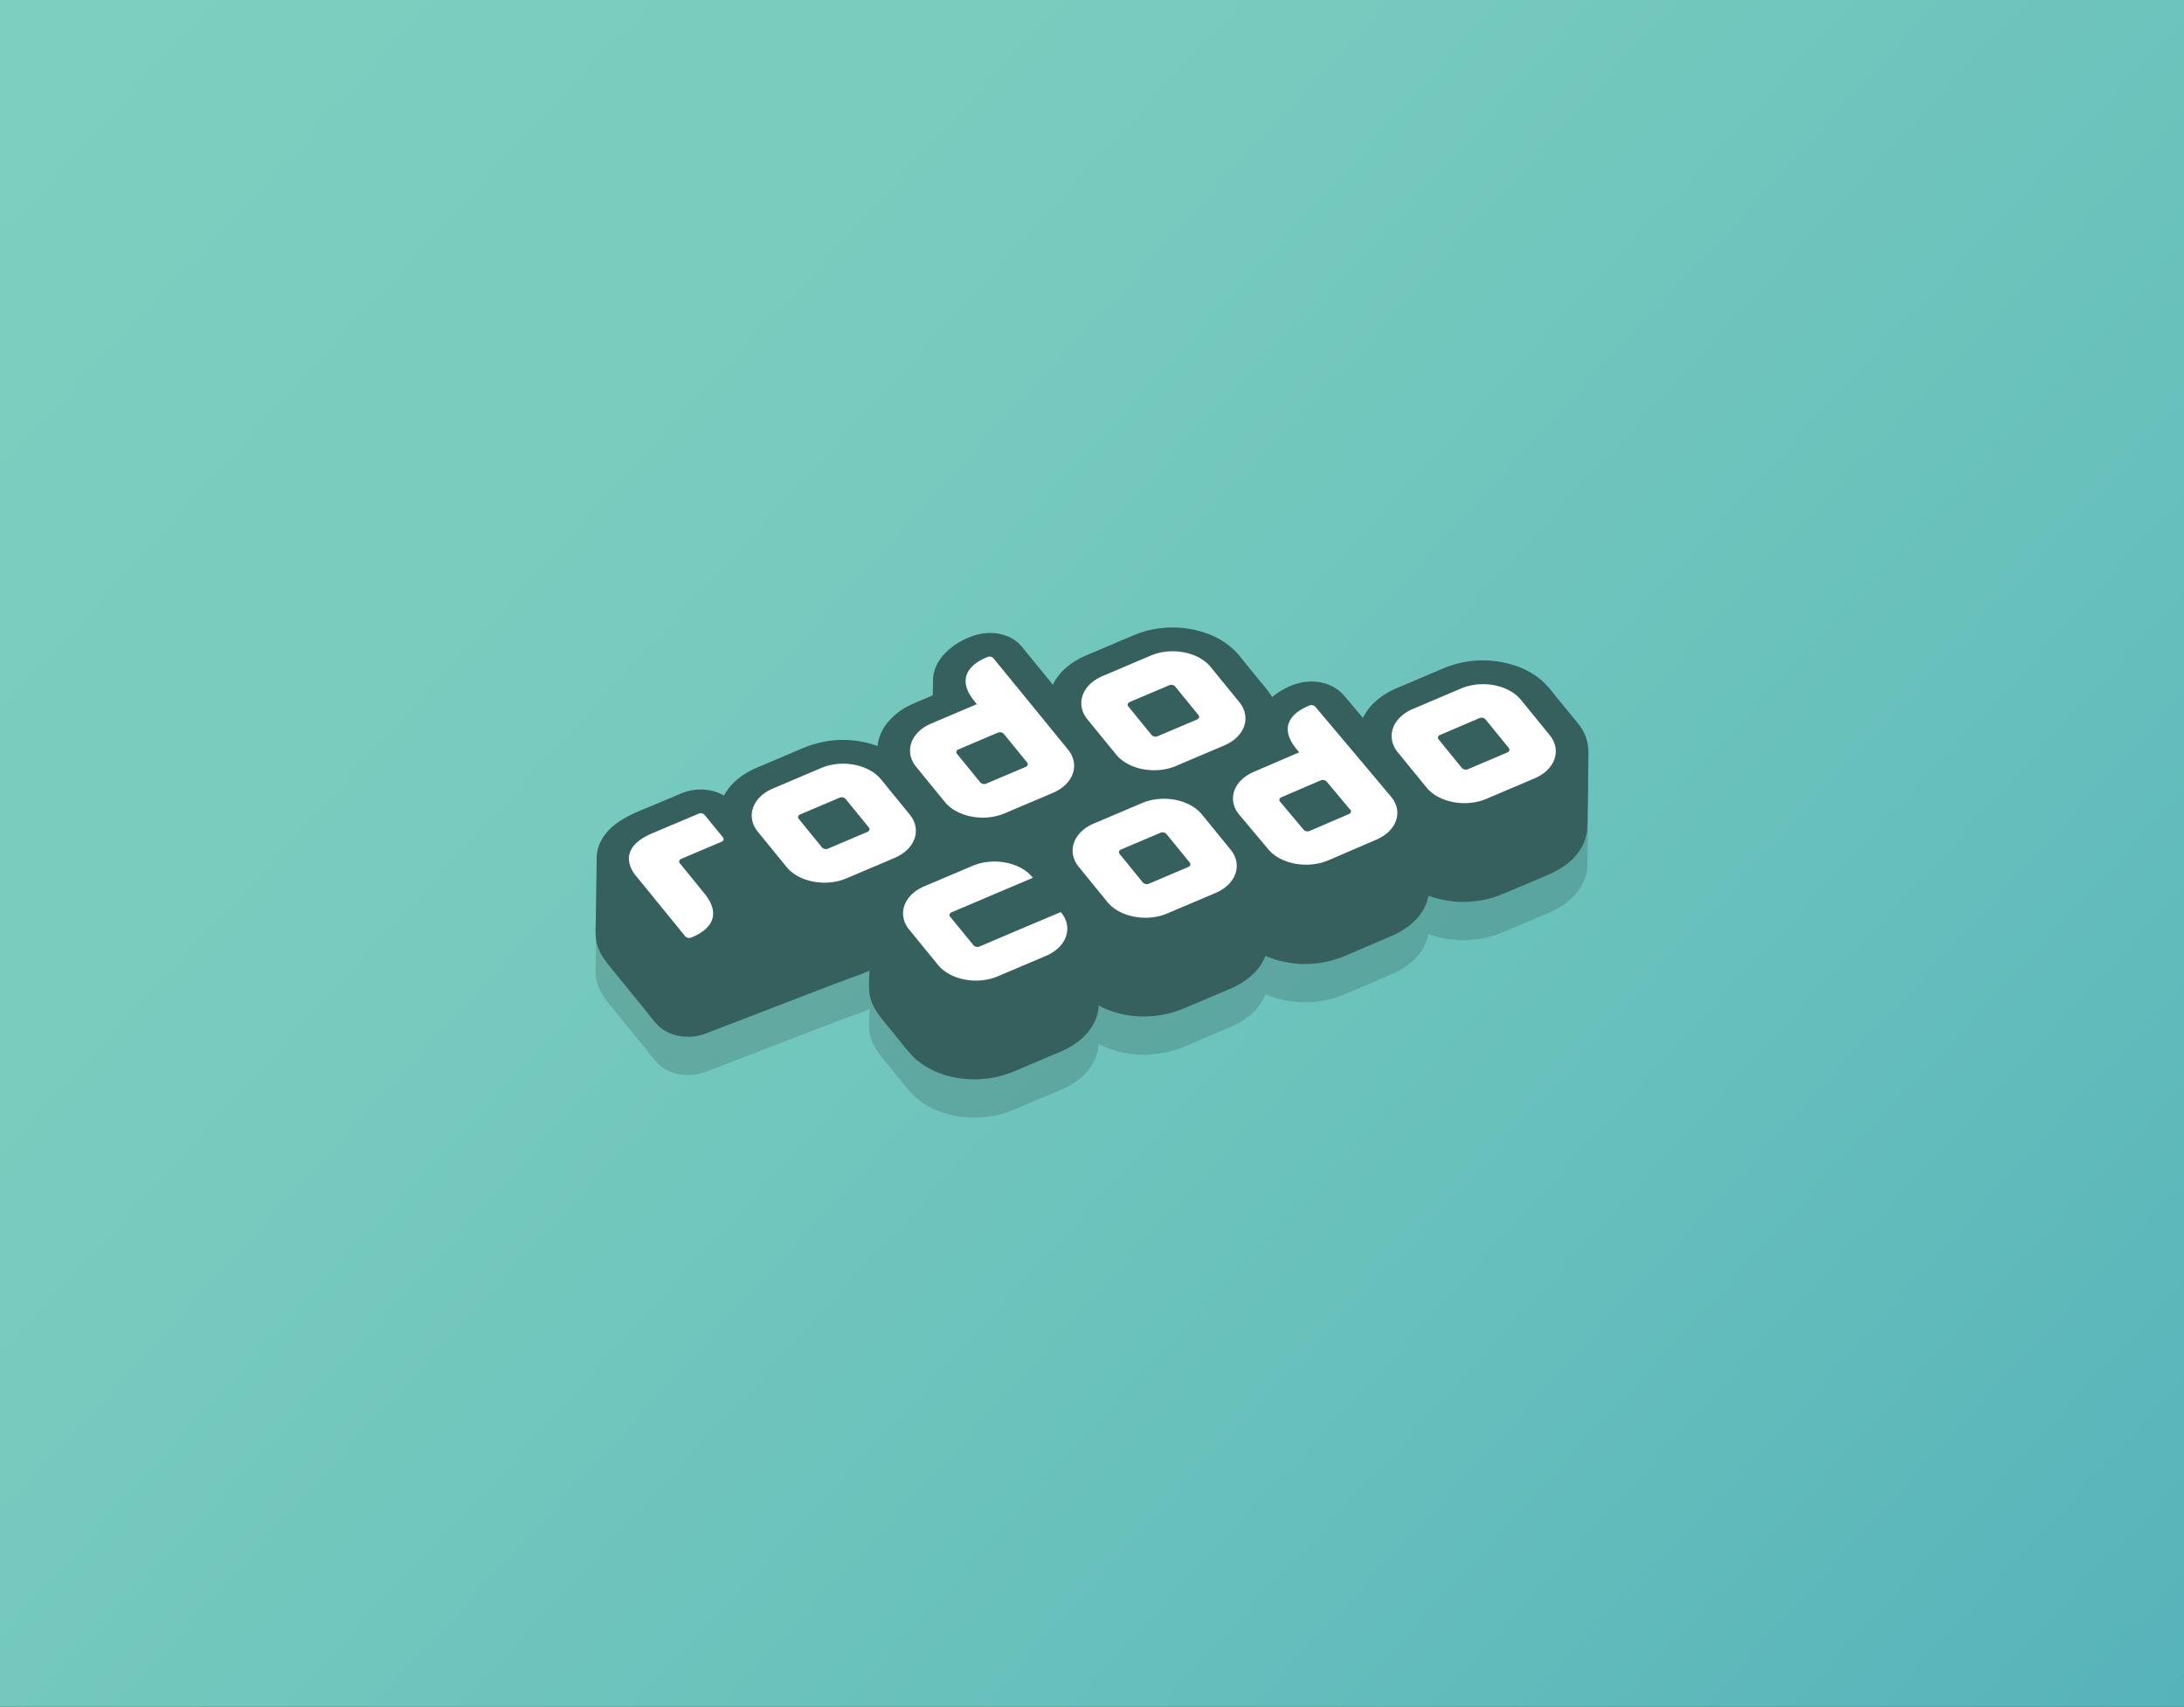 <svg xmlns="http://www.w3.org/2000/svg" xmlns:xlink="http://www.w3.org/1999/xlink" viewBox="0 0 1254 980"><rect x="0" y="0" width="1254" height="980" fill="#333333" stroke="none"/><defs><style>.cls-1{fill:url(#linear-gradient);}.cls-2{opacity:0.15;}.cls-3{fill:#35605e;}.cls-4{fill:#fff;}</style><linearGradient id="linear-gradient" x1="74.05" y1="-18.12" x2="1215.2" y2="1030.51" gradientUnits="userSpaceOnUse"><stop offset="0" stop-color="#7dcfbf"/><stop offset="0.3" stop-color="#78cbbe"/><stop offset="0.68" stop-color="#68c0bc"/><stop offset="1" stop-color="#56b3ba"/></linearGradient></defs><g id="Layer_2" data-name="Layer 2"><g id="Layer_1-2" data-name="Layer 1"><rect class="cls-1" width="1254" height="980"/><path class="cls-2" d="M905.93,437.26,892.2,420.42a62.09,62.09,0,0,0-6.53-7.32,45.46,45.46,0,0,0-16.95-9.29,58.2,58.2,0,0,0-39.4,1.72q-10.25,4.32-20.46,8.69c-2.41,1-4.82,2-7.22,3.06-6.49,2.79-12.54,7-16.64,12.8a27.94,27.94,0,0,0-2.42,4.17q-5.25-6.24-10.49-12.5c-5.74-6.83-14.79-9.41-23.51-8.08-6.53,1-13.06,4.42-18.15,8.55a67.87,67.87,0,0,0-6.49-8.54l-8.87-10.89c-1.9-2.33-3.72-4.78-5.83-6.93a43.35,43.35,0,0,0-16.53-10.23,58.13,58.13,0,0,0-41.49,1c-6.68,2.81-13.34,5.66-20,8.49-2.57,1.09-5.14,2.17-7.7,3.27-6.43,2.75-12.41,6.85-16.51,12.59a27.45,27.45,0,0,0-2.48,4.17l-16.24-19.91c-.71-.88-1.41-1.79-2.16-2.64a21.17,21.17,0,0,0-9.61-5.93c-8.27-2.59-16.55-.86-24,3.1-8.7,4.6-16.69,12.45-16.81,22.91,0,2.22-.09,5.24-.12,7.73,0,.87,0,.82-.75,1.15l-4,1.71c-2.78,1.18-5.62,2.28-8.33,3.63A38.28,38.28,0,0,0,510,436.42a26.42,26.42,0,0,0-6.16,13.92,58.87,58.87,0,0,0-28.28-2.9,64.88,64.88,0,0,0-16.3,4.87q-12.39,5.26-24.77,10.52c-7.69,3.27-14.85,8.48-18.8,16-7.45-4.4-16.94-4.52-24.8-1.18l-14.3,6.07c-11.33,4.81-24.69,9.06-31.12,20.42a22.12,22.12,0,0,0-2.89,10.44c0,.93,0,1.87,0,2.81q-.14,8-.25,16.09l-.27,18c-.07,4.2-.39,8.45.72,12.56,1.35,5,4.21,9.05,7.43,13l9.44,11.58q5.85,7.2,11.72,14.39a95.15,95.15,0,0,0,6.48,7.81c6.64,6.54,17.53,7.92,26.14,5.07,1.9-.63,3.76-1.42,5.63-2.14l28.86-11.09L473,589.34c6.16-2.36,12.3-4.73,18.52-6.9,2.62-.9,5.15-2,7.7-3.12-.07,4.23-.5,8.66,0,12.87.74,6.14,4,11,7.8,15.68l9.66,11.85a100.52,100.52,0,0,0,7.81,9.17c13.18,12.66,34.54,15.51,51.6,10.49a101.48,101.48,0,0,0,11-4.28l14.63-6.21c3.12-1.33,6.29-2.57,9.36-4,8.26-3.91,15.8-10.4,18.66-19.34a23.82,23.82,0,0,0,1.1-6.2c15.06,8.07,33.71,8.14,49.27,1.53l26.23-11.13c8.65-3.68,16.77-9.85,20.23-18.88A58.6,58.6,0,0,0,757.13,575a64.67,64.67,0,0,0,17.55-5.16c8.26-3.55,16.54-7.05,24.78-10.64,9.72-4.23,18.79-12,20.73-22.91a58.42,58.42,0,0,0,42.72-1l23.65-10A62,62,0,0,0,898.49,519c6.81-4.82,12-12,12.82-20.44.24-2.39.76-44.9.75-44.65A25.89,25.89,0,0,0,905.93,437.26Z"/><path class="cls-3" d="M905.93,415.26,892.2,398.42a62.09,62.09,0,0,0-6.53-7.32,45.46,45.46,0,0,0-16.95-9.29,58.2,58.2,0,0,0-39.4,1.72q-10.25,4.32-20.46,8.69c-2.41,1-4.82,2-7.22,3.06-6.49,2.79-12.54,7-16.64,12.8a27.94,27.94,0,0,0-2.42,4.17l-10.49-12.5c-5.74-6.83-14.79-9.41-23.51-8.08-6.53,1-13.06,4.42-18.15,8.55a67.87,67.87,0,0,0-6.49-8.54l-8.87-10.89c-1.9-2.33-3.72-4.78-5.83-6.93a43.35,43.35,0,0,0-16.53-10.23,58.13,58.13,0,0,0-41.49,1c-6.68,2.81-13.34,5.66-20,8.49-2.57,1.09-5.14,2.17-7.7,3.27-6.43,2.75-12.41,6.85-16.51,12.59a27.45,27.45,0,0,0-2.48,4.17l-16.24-19.91c-.71-.88-1.41-1.79-2.16-2.64a21.17,21.17,0,0,0-9.61-5.93c-8.27-2.59-16.55-.86-24,3.1-8.7,4.6-16.69,12.45-16.81,22.91,0,2.22-.09,5.24-.12,7.73,0,.87,0,.82-.75,1.15l-4,1.71c-2.78,1.18-5.62,2.28-8.33,3.63A38.28,38.28,0,0,0,510,414.42a26.42,26.42,0,0,0-6.16,13.92,58.87,58.87,0,0,0-28.28-2.9,64.88,64.88,0,0,0-16.3,4.87q-12.39,5.26-24.77,10.52c-7.69,3.27-14.85,8.48-18.8,16-7.45-4.4-16.94-4.52-24.8-1.18l-14.3,6.07c-11.33,4.81-24.69,9.06-31.12,20.42a22.12,22.12,0,0,0-2.89,10.44c0,.93,0,1.87,0,2.81q-.14,8-.25,16.09l-.27,18c-.07,4.2-.39,8.45.72,12.56,1.35,5,4.21,9.05,7.43,13l9.44,11.58L371.34,581a95.15,95.15,0,0,0,6.48,7.81c6.64,6.54,17.53,7.92,26.14,5.07,1.9-.63,3.76-1.42,5.63-2.14l28.86-11.09L473,567.34c6.16-2.36,12.3-4.73,18.52-6.9,2.62-.9,5.15-2,7.7-3.12-.07,4.23-.5,8.66,0,12.87.74,6.14,4,11,7.8,15.68l9.66,11.85a100.52,100.52,0,0,0,7.81,9.17c13.18,12.66,34.54,15.51,51.6,10.49a101.48,101.48,0,0,0,11-4.28l14.63-6.21c3.12-1.33,6.29-2.57,9.36-4,8.26-3.91,15.8-10.4,18.66-19.34a23.82,23.82,0,0,0,1.1-6.2c15.06,8.07,33.71,8.14,49.27,1.53l26.23-11.13c8.65-3.68,16.77-9.85,20.23-18.88A58.6,58.6,0,0,0,757.13,553a64.67,64.67,0,0,0,17.55-5.16c8.26-3.55,16.54-7.05,24.78-10.64,9.72-4.23,18.79-12,20.73-22.91a58.42,58.42,0,0,0,42.72-1l23.65-10A62,62,0,0,0,898.49,497c6.81-4.82,12-12,12.82-20.44.24-2.39.76-44.9.75-44.65A25.89,25.89,0,0,0,905.93,415.26Zm-12.56,42.2.2-.11ZM535.69,392.24l0,.43Zm.24,2.17s0,0,0,.06S535.93,394.43,535.93,394.41Zm.38,1.82.12.47Z"/><path class="cls-4" d="M660.82,376.38c11.83-5,27.26-2.06,34.3,6.57l16.51,20.26c7,8.63,3.12,19.81-8.71,24.82l-27.76,11.79c-11.83,5-27.26,2.06-34.3-6.57L624.35,413c-7-8.63-3.12-19.8,8.71-24.82Zm27.35,34.25-13.45-16.49a3.11,3.11,0,0,0-3.44-.66l-22.59,9.59c-1.18.51-1.59,1.63-.88,2.5l13.45,16.49a3.11,3.11,0,0,0,3.44.66l22.59-9.59c1.19-.51,1.59-1.63.88-2.5"/><path class="cls-4" d="M596.58,410l16.68,20.43c7,8.63,3.11,19.8-8.72,24.82l-27.75,11.78c-11.83,5-27.26,2.07-34.3-6.56L526,440.25c-7-8.64-3.12-19.81,8.7-24.83l26.16-11.1-1.26-1.55c-12.16-14.92.15-22.45,6.44-25.12l1-.43a3.09,3.09,0,0,1,3.34.7Zm-6.79,27.86-13.45-16.5a3.11,3.11,0,0,0-3.43-.66l-22.6,9.6c-1.18.5-1.57,1.62-.87,2.48l13.45,16.5a3.08,3.08,0,0,0,3.42.65l22.61-9.59c1.18-.5,1.57-1.62.87-2.48"/><path class="cls-4" d="M839,395.28c11.83-5,27.26-2.06,34.3,6.57l16.51,20.26c7,8.63,3.12,19.8-8.71,24.82l-27.76,11.79c-11.82,5-27.26,2.06-34.29-6.57l-16.52-20.26c-7-8.64-3.12-19.81,8.71-24.83Zm27.35,34.25L852.89,413a3.12,3.12,0,0,0-3.45-.66L826.85,422c-1.19.51-1.58,1.62-.87,2.49L839.42,441a3.13,3.13,0,0,0,3.44.66l22.6-9.6c1.19-.5,1.58-1.62.87-2.49"/><path class="cls-4" d="M471.58,440.94c11.82-5,27.26-2.07,34.29,6.56l16.52,20.27c7,8.63,3.12,19.8-8.71,24.82l-27.75,11.78c-11.84,5-27.27,2.07-34.31-6.56l-16.51-20.27c-7-8.63-3.12-19.8,8.72-24.82Zm27.34,34.25-13.44-16.5a3.12,3.12,0,0,0-3.43-.66l-22.61,9.6c-1.18.5-1.57,1.62-.87,2.48L472,486.61a3.12,3.12,0,0,0,3.43.66l22.6-9.6c1.19-.5,1.58-1.62.87-2.48"/><path class="cls-4" d="M781.82,437.35l16.89,20.11c7.14,8.5,3.34,19.59-8.42,24.64L762.66,494c-11.77,5-27.23,2.23-34.36-6.27l-16.75-19.95c-7.13-8.5-3.34-19.59,8.42-24.64l26-11.18-1.28-1.53c-12.33-14.69-.12-22.24,6.14-24.92.38-.16.72-.3,1-.42a3.09,3.09,0,0,1,3.35.66ZM775.33,465,761.7,448.73a3.13,3.13,0,0,0-3.44-.62l-22.49,9.65c-1.18.51-1.56,1.62-.85,2.47l13.64,16.24a3.14,3.14,0,0,0,3.44.63l22.48-9.66c1.19-.51,1.57-1.62.85-2.47"/><path class="cls-4" d="M655.81,461.07c11.84-5,27.27-2.06,34.3,6.57l16.52,20.26c7,8.63,3.12,19.8-8.72,24.83l-27.75,11.78c-11.83,5-27.26,2.06-34.3-6.57l-16.51-20.26c-7-8.64-3.12-19.81,8.71-24.83Zm27.35,34.26-13.45-16.5a3.11,3.11,0,0,0-3.43-.66l-22.6,9.6c-1.18.5-1.58,1.61-.87,2.48l13.44,16.5a3.13,3.13,0,0,0,3.44.66l22.6-9.6c1.18-.5,1.57-1.61.87-2.48"/><path class="cls-4" d="M401.1,467.2a3.08,3.08,0,0,1,3.42.65l10.62,13c.71.86.32,2-.87,2.48l-23.09,9.8c-1.19.5-1.58,1.61-.88,2.48l14,17.18c12.15,14.92-.15,22.45-6.44,25.12l-1.05.42a3.06,3.06,0,0,1-3.34-.7l-27.79-34.09c-.71-.77-14.18-15.33,8.81-25.09Z"/><path class="cls-4" d="M558.5,497.12c11.83-5,27.27-2.06,34.31,6.57l.25.31L569,514.23l-16.62,7.06-6,2.53c-1.18.51-1.57,1.62-.87,2.48L559,542.8a3.08,3.08,0,0,0,3.42.66l6-2.54L585,533.86l23.66-10a.62.62,0,0,1,.68.13c7,8.63,3.11,19.8-8.72,24.83l-27.76,11.78c-11.82,5-27.25,2.06-34.29-6.57L522,533.73c-7-8.64-3.12-19.81,8.7-24.83Z"/></g></g></svg>